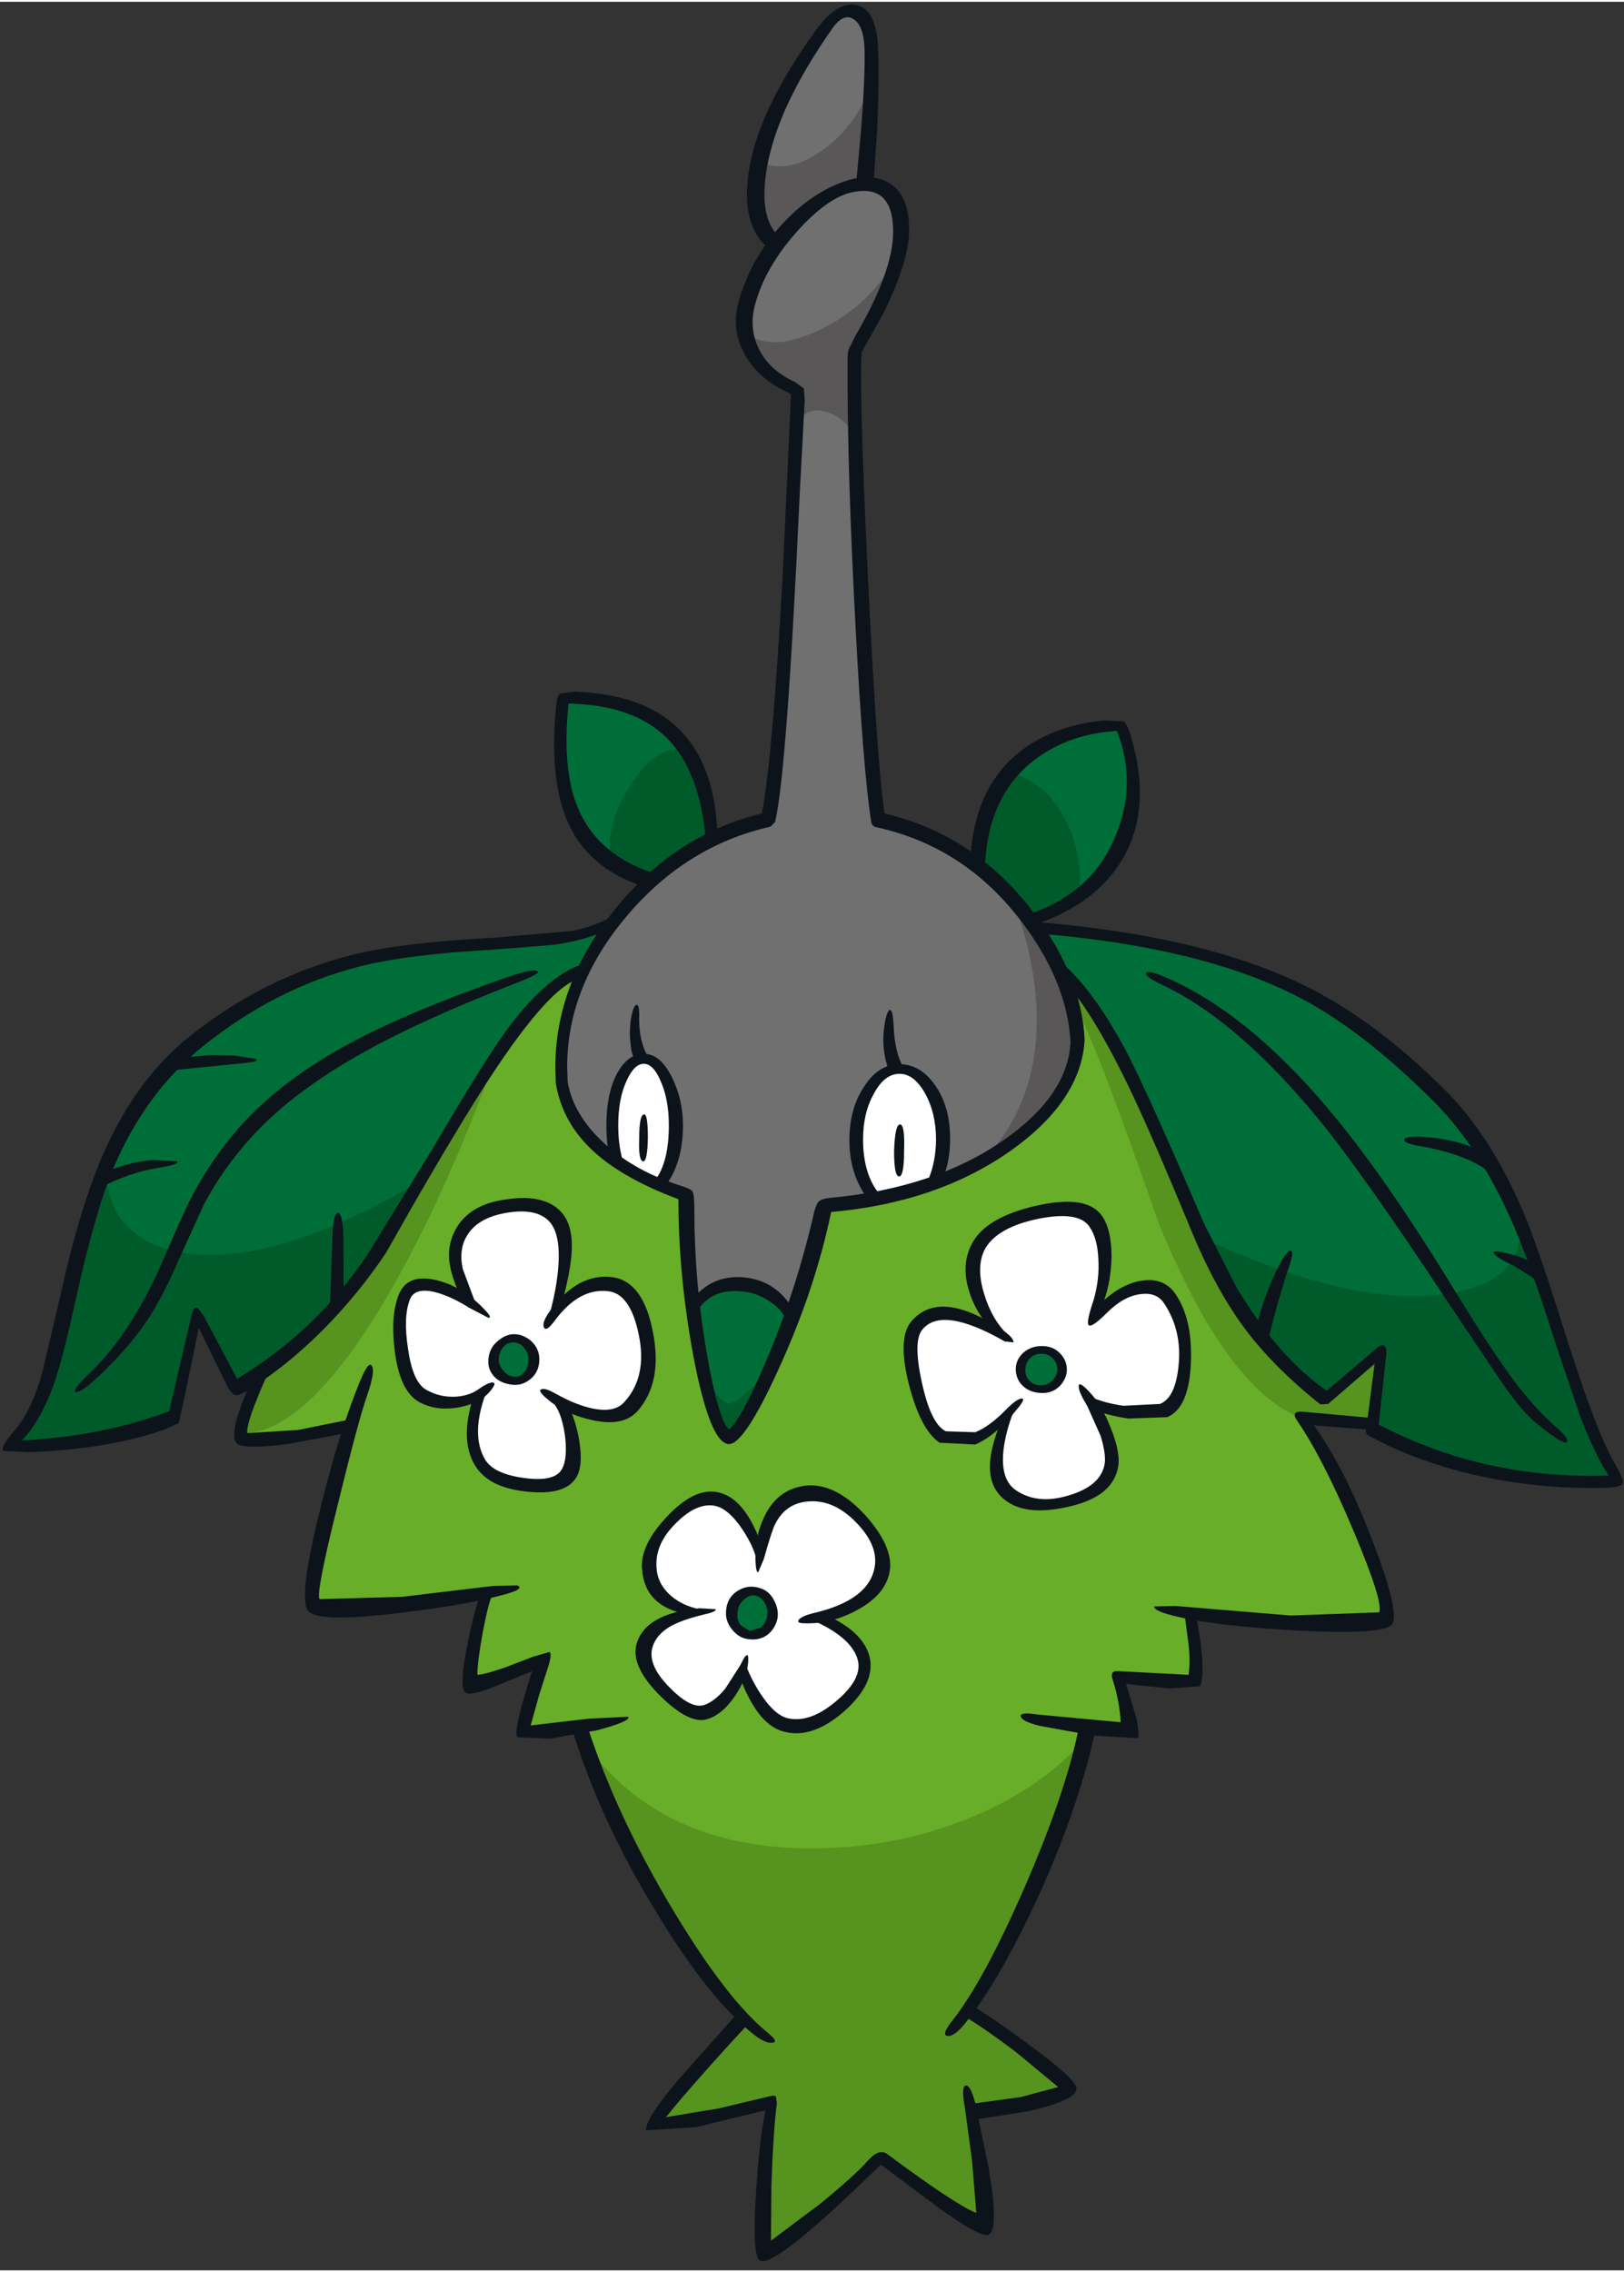 <?xml version='1.0' encoding='utf-8'?>
<svg xmlns="http://www.w3.org/2000/svg" version="1.1" width="178px" height="249px" viewBox="-0.25 -0.3 178.1 248.75"><rect x="-0.25" y="-0.3" width="178.1" height="248.75" fill="#333333" stroke="none"/><g><path fill="#68ae28" d="M45.05 131.15 Q50.35 121.4 53.5 116.45 60.25 105.9 63.35 106.1 L62.15 110.7 Q61.0 115.05 61.05 117.1 61.2 121.0 65.4 125.2 69.65 129.4 75.1 131.05 74.75 134.0 76.25 144.95 77.9 156.75 79.55 157.15 83.0 154.45 87.0 142.8 L90.25 131.7 Q102.25 130.65 110.2 125.1 117.65 119.9 118.0 113.65 L117.15 106.95 Q122.55 113.35 127.3 124.35 129.7 129.85 131.0 134.1 L134.05 140.3 Q138.35 147.5 145.0 152.8 145.2 152.95 151.15 147.6 L150.3 155.65 146.5 155.3 Q142.75 155.05 142.95 155.35 145.35 158.85 148.75 167.05 152.3 175.6 151.65 177.0 151.45 177.45 150.25 177.6 L145.7 177.75 141.15 177.3 135.85 176.65 130.5 176.05 130.75 183.95 122.5 183.4 123.7 189.15 121.6 189.15 118.95 189.0 Q118.4 193.75 112.75 206.45 108.0 217.2 106.05 220.3 L111.9 224.25 Q116.8 227.8 116.65 228.45 116.45 229.4 106.3 231.0 L107.2 236.3 Q108.0 241.9 107.45 243.45 105.4 242.65 100.75 239.35 L96.5 236.2 83.7 246.55 Q82.9 246.05 83.5 238.05 L84.2 230.1 Q72.95 233.3 72.2 232.45 71.7 231.9 75.7 227.05 78.75 223.35 81.1 220.95 75.75 215.8 69.9 204.1 65.9 196.0 63.5 189.0 L57.3 189.15 59.0 181.95 51.25 183.95 Q51.9 176.1 53.25 174.1 34.7 176.6 34.25 175.25 33.65 173.4 35.75 164.55 L38.0 156.05 31.5 157.2 Q26.7 157.8 26.25 157.1 25.45 155.95 28.1 150.6 36.25 143.3 39.95 138.85 42.55 135.75 45.05 131.15"/><path fill="#ffffff" d="M52.4 132.9 Q54.3 131.8 56.65 131.95 60.1 132.2 61.2 134.3 61.95 135.7 61.65 137.6 L60.45 143.45 Q61.15 142.4 62.75 141.45 64.55 140.3 66.0 140.3 67.3 140.3 68.45 141.4 69.5 142.4 70.0 143.7 70.85 146.05 70.5 148.95 70.1 151.85 68.8 153.3 67.8 154.45 65.8 154.35 L62.6 153.8 61.4 153.9 61.75 155.2 Q62.8 158.25 62.2 160.45 61.65 162.7 57.6 162.3 53.75 161.95 52.45 160.25 51.5 158.95 51.7 156.4 51.85 154.1 52.6 152.35 L48.8 153.05 Q46.8 153.15 45.95 152.4 44.1 150.9 43.8 146.9 43.65 145.05 43.9 143.45 44.2 141.0 45.35 140.6 L48.5 140.85 Q50.2 141.5 51.45 142.7 L50.0 139.0 Q49.35 136.85 50.5 134.6 50.95 133.7 52.4 132.9"/><path fill="#006e38" d="M61.5 76.05 Q69.4 76.2 73.35 79.9 77.3 83.55 78.15 91.5 74.4 93.4 71.35 95.95 66.0 94.2 63.6 90.45 61.25 86.7 61.25 80.3 61.25 77.95 61.5 76.05"/><path fill="#006e38" d="M75.75 142.6 Q76.5 141.7 78.15 140.95 79.85 140.25 81.2 140.3 82.7 140.4 84.25 141.35 85.8 142.25 86.55 143.4 84.4 149.3 82.95 152.3 81.05 156.05 79.5 156.9 78.75 156.25 77.6 152.1 76.35 147.6 75.75 142.6"/><path fill="#717071" d="M97.55 20.9 Q98.65 22.25 98.65 24.35 98.65 29.2 93.45 37.55 L93.35 37.9 93.35 40.8 Q93.35 51.6 94.2 67.5 95.05 83.5 95.95 89.1 96.05 89.55 96.45 89.65 105.9 91.7 112.1 99.95 117.3 106.85 117.65 113.75 117.4 118.95 111.8 123.8 104.4 130.15 90.9 131.45 L90.3 131.8 89.9 132.3 86.65 143.1 Q85.6 141.9 84.2 141.05 82.65 140.1 81.15 140.0 L78.25 140.5 Q76.9 141.0 75.95 141.9 75.3 135.75 75.3 131.55 75.3 131.2 74.7 130.7 L74.05 130.25 Q70.8 129.4 68.15 127.7 62.6 124.1 61.45 118.1 L61.4 116.5 Q61.4 107.65 67.85 99.75 74.35 91.75 83.6 89.65 L84.1 89.2 Q85.55 83.15 86.9 53.9 L87.5 42.5 Q87.5 42.0 87.1 41.85 84.7 40.9 83.1 38.8 81.5 36.65 81.5 34.4 L81.75 32.7 Q82.9 28.7 86.5 24.75 90.0 20.8 93.05 20.05 L95.55 20.0 Q96.95 20.25 97.55 20.9"/><path fill="#ffffff" d="M127.95 142.1 Q129.15 143.85 129.55 146.75 130.0 149.75 129.15 152.05 128.6 153.35 127.35 153.85 L122.55 154.1 119.5 153.6 120.7 155.95 Q121.85 158.5 121.4 160.55 120.85 162.85 118.3 164.0 116.55 164.75 114.45 164.6 112.3 164.45 110.9 163.5 109.3 162.35 109.3 159.8 109.3 156.35 110.6 154.45 110.8 154.15 110.35 154.35 109.9 154.55 109.6 154.9 107.65 156.85 106.3 157.3 104.85 157.75 103.1 156.9 102.2 156.5 101.4 155.05 100.6 153.55 100.15 151.5 99.65 149.4 99.75 147.55 99.8 145.7 100.35 145.0 101.6 143.5 104.4 144.0 L107.25 144.7 Q109.75 145.95 109.05 145.25 L108.5 144.3 108.05 143.25 Q106.75 140.8 106.75 138.6 106.75 137.25 107.35 136.1 108.15 134.6 110.45 133.45 112.8 132.3 115.2 132.2 118.5 132.05 119.6 133.8 120.8 135.65 120.8 137.85 120.8 139.25 119.7 144.2 L120.6 143.35 121.6 142.55 Q123.75 140.6 125.9 140.65 126.95 140.65 127.95 142.1"/><path fill="#006e38" d="M53.65 102.9 Q62.7 102.5 66.4 101.0 64.8 103.55 63.7 105.9 60.0 107.2 55.75 113.15 53.5 116.3 47.75 126.1 L40.45 137.75 35.9 143.75 Q30.9 149.25 25.3 151.4 L21.95 144.2 Q21.15 142.35 20.8 143.8 L18.6 154.85 Q15.05 156.2 10.0 157.1 L0.8 158.1 Q4.7 154.0 7.5 141.4 L8.9 134.8 Q9.8 130.8 10.75 128.15 11.75 123.95 16.7 118.35 20.0 114.6 21.9 113.25 29.75 106.95 38.95 104.65 44.05 103.4 53.65 102.9"/><path fill="#006e38" d="M106.95 94.15 Q107.5 86.0 113.3 82.3 117.15 79.85 122.75 79.55 123.7 82.1 123.7 84.75 123.7 89.2 122.45 91.8 119.5 98.15 113.05 100.4 110.05 96.55 106.95 94.15"/><path fill="#717071" d="M91.15 2.1 Q92.55 0.05 93.65 0.4 94.85 0.85 95.0 4.1 L94.95 12.4 94.65 19.3 93.75 19.45 Q91.85 19.95 89.1 21.95 86.35 24.0 84.55 26.2 81.75 22.8 83.45 16.85 85.1 11.0 91.15 2.1"/><path fill="#006e38" d="M54.45 148.25 Q54.55 147.15 55.4 146.75 L56.15 146.55 Q58.85 146.45 57.75 149.3 57.3 150.35 56.55 150.7 55.65 151.05 54.85 150.05 54.3 149.3 54.45 148.25"/><path fill="#ffffff" d="M78.1 164.2 Q79.9 164.6 80.75 165.8 L81.8 167.7 82.8 169.65 Q83.4 167.6 84.0 166.55 L85.15 164.95 Q85.6 164.3 86.6 164.05 L88.4 163.8 Q91.05 163.55 93.7 165.9 96.4 168.35 96.05 171.0 95.95 172.3 95.65 172.95 95.3 173.8 94.55 174.45 L92.15 176.0 Q90.45 176.85 89.5 176.9 90.1 176.9 92.2 178.5 94.3 180.15 94.6 180.9 95.0 181.95 94.15 183.8 L92.5 186.35 Q91.55 187.4 89.45 188.15 L85.9 188.7 Q84.7 188.6 82.8 185.7 81.05 182.95 81.2 182.55 L79.65 185.05 Q78.5 186.5 77.45 186.9 L75.1 187.0 73.05 185.7 Q71.95 184.6 71.25 182.75 70.4 180.55 70.95 179.3 71.5 178.05 72.85 177.35 73.65 176.9 75.4 176.45 L72.55 174.6 Q71.3 173.45 71.4 170.95 71.45 169.55 72.2 168.1 72.95 166.75 74.05 165.75 74.95 164.95 76.05 164.5 77.2 164.0 78.1 164.2"/><path fill="#006e38" d="M112.5 148.4 Q113.0 147.75 113.9 147.7 115.9 147.7 115.9 149.6 115.9 151.45 114.05 151.6 113.3 151.7 112.7 151.25 112.05 150.75 112.0 149.95 111.95 149.05 112.5 148.4"/><path fill="#006e38" d="M167.8 136.4 L170.85 146.0 173.7 154.75 Q175.45 159.55 176.95 161.85 170.0 162.1 162.95 160.65 155.8 159.15 150.3 156.25 L151.35 147.95 Q151.3 147.15 150.55 147.85 L146.1 152.15 Q145.5 152.65 145.15 152.75 140.2 149.45 135.3 141.7 L131.4 134.65 Q125.65 121.2 123.25 116.5 119.6 109.35 116.1 106.15 114.8 102.4 114.1 101.25 131.45 102.8 142.05 107.8 150.55 111.85 157.55 119.85 164.05 127.2 167.8 136.4"/><path fill="#006e38" d="M80.7 177.75 Q80.3 177.2 80.45 176.15 80.6 175.05 81.15 174.5 81.85 174.05 82.6 174.2 83.4 174.35 83.95 175.2 84.3 175.75 84.1 176.7 83.95 177.6 83.5 178.0 82.7 178.65 82.0 178.6 81.3 178.55 80.7 177.75"/><path fill="#ffffff" d="M98.4 116.8 Q100.25 116.8 101.65 119.1 103.0 121.4 103.0 124.5 103.0 126.9 102.15 128.9 L95.6 130.55 Q93.8 128.3 93.8 124.5 93.8 121.4 95.15 119.1 96.55 116.8 98.4 116.8"/><path fill="#ffffff" d="M70.35 115.55 Q71.5 115.55 72.4 117.6 73.4 119.85 73.4 122.95 73.4 126.8 71.95 129.15 69.3 127.9 67.75 126.8 67.3 125.1 67.3 122.95 67.3 119.85 68.3 117.6 69.2 115.55 70.35 115.55"/><path fill="#56931f" d="M121.85 113.25 L128.15 127.5 Q137.55 148.9 145.15 152.3 146.35 152.3 149.05 149.8 L151.45 147.25 150.4 155.4 142.2 154.9 Q134.2 151.6 126.85 133.7 120.15 114.45 117.95 110.35 L117.35 108.2 116.5 106.7 Q118.65 106.95 121.85 113.25"/><path fill="#56931f" d="M54.2 115.25 Q48.0 132.25 41.2 143.35 32.85 156.85 26.1 156.7 L26.8 153.95 Q27.5 151.65 29.1 149.25 34.1 146.9 42.1 135.15 47.0 128.0 54.2 115.25"/><path fill="#56931f" d="M112.6 207.2 Q108.2 217.2 105.95 220.05 107.6 220.95 112.0 224.25 117.0 227.95 116.85 228.65 116.7 229.3 112.35 230.1 L106.55 231.25 107.3 236.7 Q107.9 241.65 107.3 243.3 105.0 242.4 101.6 240.05 L96.2 236.15 Q94.25 238.6 89.5 242.55 84.55 246.6 83.8 246.15 83.2 245.75 83.5 238.0 L83.9 230.25 78.2 231.75 Q72.4 233.15 71.85 232.6 71.3 232.0 75.35 227.0 78.5 223.15 80.95 220.65 76.35 215.55 71.3 206.95 65.7 197.4 63.9 190.65 72.9 203.15 91.55 202.1 99.55 201.65 106.8 198.55 114.1 195.4 118.45 190.45 117.35 196.4 112.6 207.2"/><path fill="#005b2b" d="M11.55 126.0 Q10.95 130.35 13.05 133.2 15.25 136.1 19.7 136.85 30.05 138.5 46.45 128.65 L39.35 139.1 Q31.15 149.9 25.75 151.35 L21.3 143.65 18.95 155.0 12.95 156.85 Q5.85 158.6 0.6 158.2 L2.4 156.25 Q4.35 153.65 5.05 150.45 6.1 145.6 8.9 135.3 L11.55 126.0"/><path fill="#005b2b" d="M174.05 155.75 Q174.6 157.7 176.75 161.65 167.3 162.8 157.95 159.75 L150.5 156.45 150.95 148.1 144.95 152.75 Q140.6 149.85 135.75 142.3 L131.75 135.3 Q147.75 142.7 157.85 141.45 166.85 140.35 166.45 133.75 168.3 137.0 174.05 155.75"/><path fill="#005b2b" d="M76.8 150.15 Q78.85 153.5 79.7 153.4 80.85 153.35 85.0 148.85 80.65 157.05 79.7 157.05 78.7 157.05 76.8 150.15"/><path fill="#005b2b" d="M66.65 93.45 Q66.25 89.5 69.05 85.3 72.0 80.9 75.2 81.8 L76.55 85.0 Q77.9 88.8 77.85 91.5 L71.05 96.1 Q70.65 96.15 68.65 94.9 L66.65 93.45"/><path fill="#005b2b" d="M110.8 84.3 Q114.35 85.3 116.45 89.1 118.6 93.0 118.1 97.95 L112.8 100.8 106.6 94.15 Q106.6 92.15 107.6 89.15 108.9 85.4 110.8 84.3"/><path fill="#595757" d="M114.6 103.65 Q117.95 109.6 118.0 112.6 118.15 117.95 113.05 122.7 110.5 125.1 107.9 126.4 114.6 119.1 113.2 107.5 112.75 103.85 111.55 100.2 L110.45 97.3 Q111.8 98.5 114.6 103.65"/><path fill="#595757" d="M82.9 17.15 Q85.8 18.7 89.55 16.25 93.35 13.75 95.25 8.95 L94.8 19.2 Q93.15 19.7 91.1 20.85 87.0 23.05 84.95 26.1 84.05 25.75 83.3 24.45 81.85 21.85 82.9 17.15"/><path fill="#595757" d="M97.25 30.65 Q95.3 35.45 93.3 38.0 L93.8 47.75 Q92.45 45.3 90.45 44.7 88.5 44.05 87.35 45.65 L87.35 42.5 Q85.7 41.7 84.15 40.5 81.05 38.1 81.6 36.05 84.5 38.25 90.0 35.5 95.9 32.55 98.75 26.35 L97.25 30.65"/><path fill="#0d131a" d="M32.45 156.3 L38.15 155.15 Q38.4 155.05 38.3 155.8 38.25 156.5 38.0 156.6 L31.25 157.85 Q26.5 158.45 25.75 157.8 24.55 156.7 27.85 149.8 28.25 149.05 29.25 148.55 30.3 148.05 30.2 148.25 29.3 149.5 28.1 152.5 26.85 155.5 26.85 156.55 L26.9 156.65 32.45 156.3"/><path fill="#0d131a" d="M40.0 152.55 Q39.05 155.25 36.8 164.45 34.35 174.3 34.8 174.85 L43.85 174.6 53.85 173.4 56.5 173.35 Q57.25 173.7 55.4 174.25 51.25 175.45 43.65 176.35 34.85 177.45 33.6 176.2 32.4 175.0 34.75 165.45 36.9 156.55 39.3 150.8 40.2 148.65 40.55 149.3 40.9 149.95 40.0 152.55"/><path fill="#0d131a" d="M52.35 174.55 Q52.4 174.3 53.1 174.4 L53.7 174.55 Q53.35 175.1 52.7 178.45 52.1 181.8 52.1 183.1 L52.1 183.15 Q53.0 183.1 55.25 182.3 L58.25 181.15 60.0 180.65 Q60.3 180.75 59.95 182.0 L58.85 185.45 57.95 188.7 64.4 187.95 68.65 187.75 Q68.95 188.25 65.15 189.25 L60.1 190.15 56.5 190.0 Q55.95 189.45 58.1 182.75 L53.95 184.45 Q51.35 185.5 50.8 185.1 50.1 184.65 50.9 180.4 51.55 176.95 52.35 174.55"/><path fill="#0d131a" d="M62.55 189.3 L64.25 189.05 Q67.5 198.9 73.65 209.1 79.5 218.8 83.95 222.4 85.25 223.45 84.4 223.5 83.6 223.55 82.3 222.5 77.45 218.6 71.8 209.3 65.65 199.3 62.55 189.3"/><path fill="#0d131a" d="M81.55 220.55 Q82.4 220.85 82.25 221.0 80.85 222.4 77.6 226.05 74.15 229.9 72.8 231.65 L78.55 230.7 84.0 229.4 Q84.65 229.2 84.85 229.4 L84.95 230.15 Q84.55 233.15 84.35 239.15 L84.3 245.2 89.7 241.15 Q93.55 238.0 94.95 236.4 96.15 235.05 97.05 235.7 104.6 241.3 106.8 242.15 L106.8 241.9 106.35 236.4 105.55 230.5 Q105.15 228.3 105.65 228.2 106.15 228.05 106.7 230.1 L108.15 237.1 Q109.35 244.1 108.15 244.55 107.25 244.9 102.5 241.45 L96.35 236.85 Q84.5 248.45 83.05 247.35 82.25 246.75 82.65 240.15 83.0 234.25 83.7 230.9 L76.05 232.75 70.6 233.1 Q70.5 231.85 74.1 227.6 L80.5 220.4 81.55 220.55"/><path fill="#0d131a" d="M105.35 220.5 Q105.15 220.4 105.5 219.75 105.8 219.1 106.05 219.25 108.2 220.45 112.45 223.6 117.75 227.45 117.8 228.5 117.85 229.85 112.25 231.05 L106.5 231.95 Q106.2 231.95 106.05 231.1 105.9 230.25 106.2 230.2 L111.7 229.45 115.8 228.35 111.15 224.5 Q107.5 221.75 105.35 220.5"/><path fill="#0d131a" d="M118.05 189.0 Q118.15 188.7 119.05 188.8 119.95 188.85 119.9 189.15 118.05 197.7 113.6 207.5 109.4 216.6 105.6 221.35 104.45 222.8 103.7 222.75 102.95 222.7 104.05 221.25 107.55 216.9 112.05 206.6 116.6 196.2 118.05 189.0"/><path fill="#0d131a" d="M119.55 189.8 L113.8 188.75 Q111.75 188.25 111.7 187.7 111.6 187.2 113.5 187.5 L122.65 188.35 Q122.55 186.1 121.75 183.6 121.45 182.65 122.45 182.75 L130.1 183.15 Q130.3 181.75 130.1 179.85 L129.6 176.05 130.2 176.05 Q130.85 176.15 130.9 176.35 L131.45 179.8 Q131.85 183.35 131.35 184.4 L127.95 184.65 123.25 184.15 124.4 188.0 Q124.75 189.85 124.5 190.1 L119.55 189.8"/><path fill="#0d131a" d="M142.65 154.3 L150.3 155.0 Q150.6 155.0 150.6 155.65 150.6 156.3 150.3 156.3 L143.85 155.8 Q147.2 160.45 150.25 168.4 153.25 176.2 152.45 177.55 151.75 178.8 142.1 178.3 132.9 177.8 128.35 176.65 126.2 176.1 126.35 175.65 L128.65 175.6 141.3 176.65 151.0 176.3 Q151.5 175.25 148.2 167.4 144.85 159.45 142.05 155.35 141.2 154.2 142.65 154.3"/><path fill="#0d131a" d="M165.75 150.85 Q168.0 153.85 170.25 155.85 172.0 157.35 171.55 157.65 171.1 157.9 168.35 155.65 166.75 154.4 164.55 151.25 L158.45 142.15 Q149.3 128.3 144.5 122.4 135.4 111.3 127.1 107.45 125.25 106.55 125.45 106.2 125.65 105.85 127.55 106.65 136.45 110.5 145.25 120.9 151.45 128.15 159.55 141.45 163.3 147.55 165.75 150.85"/><path fill="#0d131a" d="M139.55 139.2 Q140.8 136.6 141.3 136.65 141.8 136.65 140.8 139.3 L139.75 142.85 138.85 146.3 Q138.85 146.55 138.1 146.05 L137.45 145.25 Q138.3 141.95 139.55 139.2"/><path fill="#0d131a" d="M166.7 132.15 Q168.35 135.95 171.6 146.35 174.85 156.6 176.85 160.0 177.85 161.75 177.7 162.15 177.55 162.6 175.55 162.65 169.0 162.8 162.45 161.45 155.4 159.95 149.9 156.95 149.55 156.8 149.55 156.4 L150.5 149.05 145.4 153.45 144.55 153.5 Q139.4 149.4 136.2 145.1 133.05 140.85 130.4 134.45 125.9 123.55 123.55 118.7 119.3 109.9 116.15 106.8 115.85 106.5 115.7 105.5 115.5 104.5 115.7 104.65 119.55 107.75 123.35 114.95 125.8 119.7 131.85 133.8 L135.4 140.75 Q140.0 148.4 145.25 152.0 L150.7 147.35 Q151.1 147.0 151.4 147.0 151.8 147.1 151.8 147.85 L150.95 155.7 Q162.45 161.75 176.15 161.3 174.6 158.85 173.1 154.95 L170.4 147.0 Q167.5 137.75 165.4 133.1 161.9 125.3 157.2 120.5 148.9 112.15 141.6 108.55 130.95 103.25 113.3 101.85 L112.75 101.2 Q112.45 100.5 112.7 100.55 130.85 101.95 142.05 107.2 150.3 111.05 158.45 119.25 163.25 124.15 166.7 132.15"/><path fill="#0d131a" d="M162.65 126.9 Q163.1 128.0 162.8 127.8 160.2 126.0 155.6 125.2 153.75 124.9 153.75 124.5 153.7 124.1 155.6 124.15 159.2 124.35 161.75 125.55 162.25 125.8 162.65 126.9"/><path fill="#0d131a" d="M165.7 138.25 Q163.9 137.45 163.6 136.95 163.3 136.4 166.05 137.2 167.25 137.55 168.95 138.8 169.4 139.15 169.35 140.1 169.3 141.05 169.1 140.75 L167.7 139.5 165.7 138.25"/><path fill="#0d131a" d="M93.55 36.35 Q97.7 29.25 97.7 24.9 97.7 19.6 93.15 20.6 90.45 21.2 87.1 24.95 83.7 28.8 82.6 32.75 81.85 35.35 82.9 37.6 84.0 40.05 86.95 41.4 L87.9 42.1 88.0 43.4 87.45 53.75 Q86.05 84.25 84.75 89.65 L84.25 90.15 Q74.95 92.25 68.45 100.0 61.95 107.7 61.95 116.5 L62.0 118.1 Q62.6 121.75 66.05 124.9 69.45 128.0 74.65 129.6 75.55 129.9 75.7 130.15 75.9 130.55 75.9 132.15 75.9 140.2 77.3 148.1 78.55 155.25 79.7 156.25 81.05 155.15 83.8 148.65 87.1 140.9 89.05 132.35 89.3 131.45 89.55 131.25 89.85 130.95 90.8 130.85 102.25 129.8 109.85 124.5 116.85 119.6 117.15 113.8 116.8 107.0 111.5 100.2 105.3 92.25 95.8 90.2 95.4 90.1 95.3 89.65 94.4 84.05 93.55 67.75 92.7 51.65 92.7 40.8 L92.7 38.9 Q92.7 38.1 92.85 37.75 L93.55 36.35 M91.45 19.75 Q94.8 18.3 97.05 19.45 99.45 20.7 99.45 24.7 99.45 28.2 96.55 34.0 L94.25 38.1 Q93.95 41.8 94.9 62.15 95.9 82.95 96.75 88.7 106.5 91.0 112.9 99.3 118.35 106.4 118.7 113.5 118.35 120.2 110.5 125.75 102.4 131.4 90.9 132.4 89.15 140.85 85.15 149.6 81.35 157.95 79.65 157.85 77.6 157.7 75.8 148.25 74.15 139.4 74.15 131.0 68.15 128.75 64.95 125.85 61.4 122.65 60.7 118.25 L60.65 116.55 Q60.65 107.35 67.2 99.2 73.8 91.0 83.3 88.7 84.5 82.4 85.6 62.25 L86.5 42.7 Q82.95 41.15 81.45 38.4 79.9 35.7 80.75 32.6 82.0 28.1 85.15 24.5 88.05 21.2 91.45 19.75"/><path fill="#0d131a" d="M93.6 0.05 Q95.9 0.45 96.05 4.95 96.2 8.0 95.95 13.65 L95.55 19.55 Q95.5 19.8 94.55 19.85 L93.65 19.6 94.2 13.55 Q94.65 7.65 94.55 4.7 94.45 2.3 93.35 1.6 92.25 0.9 91.05 2.6 85.0 11.2 83.85 17.95 82.85 23.75 85.55 25.75 85.75 25.95 85.2 26.55 84.7 27.2 84.45 27.05 81.05 24.7 81.8 18.8 82.65 11.85 89.35 2.65 91.55 -0.3 93.6 0.05"/><path fill="#0d131a" d="M113.45 82.65 Q108.0 86.6 107.75 94.85 L106.95 94.75 106.15 94.15 Q106.45 85.75 111.9 81.7 115.5 79.0 120.9 78.5 L122.95 78.6 Q123.4 78.9 123.8 80.35 126.05 87.95 123.0 93.45 120.05 98.7 112.8 101.05 112.55 101.15 112.35 100.5 112.15 99.9 112.4 99.8 119.45 97.55 122.05 91.25 124.5 85.5 122.25 79.65 117.15 79.95 113.45 82.65"/><path fill="#0d131a" d="M60.75 76.85 Q60.85 75.75 61.15 75.55 L62.75 75.35 Q70.3 75.6 74.15 79.4 78.25 83.35 78.45 91.45 L77.8 91.8 Q77.2 91.85 77.15 91.6 76.5 84.0 72.85 80.4 69.2 76.8 62.1 76.65 61.35 83.95 63.15 88.15 65.4 93.45 71.9 95.4 72.1 95.5 71.55 96.2 L70.75 96.85 Q64.6 95.0 62.2 90.05 59.9 85.25 60.75 76.85"/><path fill="#0d131a" d="M68.15 99.25 L67.5 100.2 66.35 101.45 Q64.0 102.6 60.55 103.1 L53.7 103.65 Q44.4 104.15 39.1 105.5 30.0 107.85 22.1 114.15 15.75 119.25 12.25 127.45 10.2 132.25 8.05 142.05 6.7 148.2 5.8 150.85 4.35 155.15 2.15 157.45 10.95 157.0 18.3 154.25 L20.8 143.55 Q21.0 142.75 21.4 142.9 L22.1 143.8 25.75 150.7 Q34.5 145.4 40.1 137.0 L47.35 125.2 Q52.9 115.7 55.6 112.05 60.0 106.25 63.9 105.15 L63.75 105.95 63.05 106.9 Q59.25 108.2 51.25 121.2 47.1 127.95 42.1 136.85 39.1 141.35 35.2 145.3 31.0 149.5 26.75 152.05 25.85 152.6 25.5 152.45 25.05 152.3 24.55 151.25 L21.55 145.1 19.8 153.6 19.35 155.55 17.8 156.25 Q11.95 158.35 2.95 158.75 L0.1 158.6 Q-0.25 158.2 1.35 156.35 3.2 154.25 4.4 149.95 L6.4 141.45 Q8.65 131.25 11.45 125.2 14.95 117.6 20.6 113.1 28.7 106.65 38.4 104.2 43.85 102.85 53.6 102.35 L62.35 101.6 Q65.45 101.05 68.15 99.25"/><path fill="#0d131a" d="M54.8 106.85 Q57.9 105.75 58.6 105.95 59.35 106.15 56.35 107.3 46.05 111.3 39.7 114.85 31.6 119.35 27.1 124.45 24.1 127.8 22.1 131.6 L19.3 137.75 Q17.7 141.55 15.85 144.35 13.8 147.35 10.85 150.15 8.7 152.2 8.1 152.15 7.45 152.1 9.6 150.05 14.4 145.45 17.95 136.95 20.05 132.05 20.9 130.5 23.0 126.5 26.1 123.0 30.75 117.8 38.5 113.7 44.6 110.45 54.8 106.85"/><path fill="#0d131a" d="M36.2 135.6 Q36.25 132.5 36.8 132.5 37.3 132.5 37.4 134.8 L37.45 142.45 36.65 143.2 Q35.9 143.65 35.9 143.4 L36.2 135.6"/><path fill="#0d131a" d="M16.7 126.7 L19.2 126.85 Q19.4 127.2 17.15 127.55 13.95 128.05 10.5 129.85 10.25 129.95 10.25 129.3 10.2 128.65 10.45 128.5 13.35 126.9 16.7 126.7"/><path fill="#0d131a" d="M25.45 115.25 L27.75 115.6 Q28.3 115.9 26.7 116.05 L18.75 116.85 Q18.45 116.9 18.4 116.25 18.35 115.6 18.65 115.55 L22.85 115.2 25.45 115.25"/><path fill="#0d131a" d="M125.2 139.9 Q127.5 139.65 128.7 141.45 130.55 144.2 130.35 148.95 130.15 153.9 127.75 154.9 L123.5 155.05 Q121.1 154.7 119.4 153.95 L119.2 153.2 Q119.2 152.6 119.4 152.7 120.9 153.35 122.95 153.65 L126.95 153.45 Q128.65 152.8 129.0 149.25 129.4 145.4 127.4 142.4 126.6 141.2 124.9 141.4 123.0 141.6 121.15 143.45 119.35 145.25 119.1 144.75 118.9 144.35 119.7 142.0 120.35 139.7 120.2 137.5 120.1 135.3 119.25 134.05 118.1 132.25 113.6 133.15 109.05 134.1 107.75 136.5 106.75 138.45 107.7 141.45 108.55 144.25 110.35 145.95 L109.9 146.1 109.0 145.8 Q106.85 143.75 106.05 141.15 105.1 138.2 106.35 135.85 107.9 132.95 113.45 131.7 119.05 130.45 120.65 132.9 121.65 134.4 121.65 137.3 121.6 139.9 120.85 142.05 123.0 140.15 125.2 139.9"/><path fill="#0d131a" d="M99.65 144.45 Q102.8 140.65 109.9 145.5 110.9 146.2 110.9 146.7 L109.95 146.6 Q103.05 142.65 100.9 145.3 99.85 146.55 100.85 151.1 101.85 155.7 103.5 156.45 L106.7 156.55 Q108.25 155.95 110.15 154.0 111.2 152.95 111.75 152.85 112.3 152.8 111.35 153.95 108.95 156.95 106.7 157.9 L102.8 157.7 Q100.75 156.35 99.45 151.4 98.15 146.3 99.65 144.45"/><path fill="#0d131a" d="M119.0 153.7 Q118.05 152.15 118.05 151.55 118.0 150.85 119.15 152.05 120.55 153.5 121.55 156.05 122.6 158.65 122.4 160.2 121.9 163.6 117.0 164.7 112.5 165.75 110.2 164.15 108.05 162.7 108.35 159.6 108.5 157.9 109.65 155.0 L110.35 154.4 110.9 154.3 Q110.05 156.45 109.8 158.5 109.45 161.75 111.15 162.9 113.55 164.55 117.05 163.45 120.5 162.4 120.9 160.0 121.05 158.9 120.45 156.95 L119.0 153.7"/><path fill="#0d131a" d="M112.6 148.55 Q112.15 149.1 112.2 149.9 112.25 150.55 112.75 151.0 113.25 151.45 114.05 151.4 114.7 151.35 115.2 150.85 115.7 150.3 115.7 149.65 115.7 149.0 115.25 148.5 114.7 147.9 113.9 147.95 113.1 147.95 112.6 148.55 M111.9 147.9 Q112.75 147.1 114.0 147.1 115.25 147.1 116.0 147.9 116.75 148.65 116.75 149.7 116.75 150.55 116.1 151.35 115.25 152.3 113.95 152.25 112.7 152.2 111.95 151.5 111.2 150.8 111.15 149.75 111.1 148.7 111.9 147.9"/><path fill="#0d131a" d="M43.45 141.55 Q44.35 139.15 47.5 139.85 50.35 140.5 52.7 142.9 53.85 144.05 53.3 144.0 L51.2 142.9 Q49.05 141.55 47.3 141.15 45.2 140.7 44.7 142.0 43.95 143.95 44.5 147.4 45.0 151.05 46.5 151.9 48.0 152.75 49.75 152.65 51.3 152.55 52.35 151.75 53.2 151.15 53.7 151.1 54.25 151.05 53.7 151.8 52.65 153.3 50.2 153.8 47.6 154.3 45.65 153.2 43.6 152.0 43.05 147.7 42.55 143.9 43.45 141.55"/><path fill="#0d131a" d="M59.85 133.3 Q58.4 131.95 55.25 132.5 52.05 133.05 50.9 135.1 50.05 136.6 50.5 138.65 L51.9 142.4 Q52.0 142.65 51.3 142.55 50.6 142.45 50.5 142.2 49.3 139.65 49.1 138.25 48.7 136.15 49.75 134.25 51.3 131.5 55.4 131.0 59.25 130.45 61.1 132.2 62.6 133.6 62.45 136.7 62.35 138.85 61.3 142.7 L60.5 143.75 59.85 144.25 Q60.85 140.8 61.0 138.05 61.2 134.55 59.85 133.3"/><path fill="#0d131a" d="M60.1 143.2 Q63.15 139.05 66.95 139.55 70.3 140.05 71.35 145.55 72.45 151.1 69.65 154.25 68.05 156.0 64.6 155.2 61.65 154.55 59.7 152.85 58.7 152.0 59.1 151.85 59.5 151.65 60.65 152.3 62.85 153.55 64.75 153.95 67.2 154.45 68.25 153.2 70.75 150.45 69.8 145.85 68.9 141.45 66.55 141.1 63.3 140.65 60.6 144.3 59.65 145.6 59.4 145.05 59.15 144.5 60.1 143.2"/><path fill="#0d131a" d="M63.35 158.05 Q63.7 160.7 62.7 161.85 61.35 163.5 57.4 163.05 53.3 162.6 51.85 160.2 50.15 157.4 51.65 152.7 51.8 152.35 52.5 152.05 L53.15 151.95 Q51.3 156.75 52.95 159.55 53.9 161.1 57.1 161.55 60.25 162.0 61.2 160.85 62.0 159.85 61.75 157.25 61.45 154.75 60.6 153.55 60.45 153.3 61.25 153.4 62.1 153.55 62.2 153.85 63.1 155.9 63.35 158.05"/><path fill="#0d131a" d="M57.3 147.4 Q56.85 146.75 56.15 146.7 55.45 146.65 54.95 147.2 54.45 147.8 54.45 148.6 54.45 149.25 54.95 149.8 55.45 150.4 56.1 150.45 56.8 150.55 57.25 149.95 57.7 149.45 57.7 148.55 57.7 147.95 57.3 147.4 M54.4 146.5 Q55.3 145.75 56.25 145.8 57.15 145.85 57.95 146.5 58.9 147.35 58.9 148.55 58.9 149.9 57.95 150.7 57.05 151.45 56.0 151.35 54.6 151.2 53.9 150.4 53.3 149.7 53.3 148.85 53.3 147.35 54.4 146.5"/><path fill="#0d131a" d="M70.15 171.45 Q70.0 168.85 72.9 165.8 75.8 162.7 78.3 163.1 80.45 163.45 82.0 166.1 83.15 168.1 83.45 169.95 L83.15 170.6 Q82.8 170.95 82.75 170.7 82.5 169.25 81.2 167.25 79.6 164.85 78.05 164.6 76.1 164.3 73.9 166.5 71.55 168.8 71.75 171.4 71.85 173.2 73.35 174.5 74.8 175.75 77.2 176.1 L76.85 176.45 75.95 176.7 Q73.05 176.25 71.7 175.0 70.3 173.75 70.15 171.45"/><path fill="#0d131a" d="M88.25 164.15 Q85.85 164.4 84.75 166.65 84.45 167.15 83.5 170.5 L82.9 171.9 Q82.65 171.95 82.6 170.6 82.5 168.0 83.6 165.75 85.05 162.75 88.15 162.4 91.35 162.1 94.6 165.6 97.65 169.0 97.35 171.6 97.0 174.3 93.75 176.05 90.9 177.6 88.0 177.5 87.0 177.5 87.4 177.05 87.85 176.65 88.9 176.4 95.2 174.95 95.7 171.15 96.0 168.85 93.6 166.4 91.1 163.85 88.25 164.15"/><path fill="#0d131a" d="M76.5 175.85 L78.2 175.95 Q78.45 176.2 76.9 176.55 74.45 177.15 73.25 177.85 71.7 178.75 71.3 180.15 70.75 182.1 73.2 184.55 75.55 186.95 77.0 186.45 78.15 186.05 79.3 184.65 L81.0 182.0 Q81.4 181.1 81.65 181.0 81.85 180.9 81.8 181.75 81.65 183.6 80.3 185.55 78.95 187.5 77.35 188.0 75.4 188.65 72.2 185.5 68.9 182.25 69.55 179.8 70.5 176.4 76.5 175.85"/><path fill="#0d131a" d="M88.95 177.2 Q88.7 177.1 89.45 176.85 L90.45 176.65 Q94.0 178.25 94.95 180.65 96.1 183.7 92.5 187.0 88.95 190.2 85.8 189.4 83.9 188.95 82.45 186.65 81.4 185.0 80.75 182.9 80.7 182.65 81.0 182.0 81.35 181.35 81.4 181.6 81.95 183.4 83.2 185.3 84.7 187.55 86.1 187.9 88.6 188.5 91.55 185.95 94.6 183.35 93.7 181.15 92.85 178.95 88.95 177.2"/><path fill="#0d131a" d="M80.65 176.15 Q80.5 177.05 80.95 177.7 L82.0 178.35 83.2 177.95 Q83.8 177.45 83.9 176.55 84.0 175.9 83.6 175.25 83.2 174.55 82.55 174.45 82.0 174.35 81.4 174.85 80.75 175.35 80.65 176.15 M79.4 175.9 Q79.55 174.7 80.55 174.0 81.6 173.3 82.75 173.55 84.05 173.8 84.65 175.0 85.2 176.05 85.0 177.05 84.75 178.05 84.0 178.7 83.1 179.4 81.9 179.25 80.8 179.15 80.05 178.2 79.2 177.2 79.4 175.9"/><path fill="#0d131a" d="M94.55 118.6 Q96.1 116.2 98.4 116.2 100.7 116.2 102.3 118.5 103.95 120.85 103.95 124.4 103.95 126.95 103.0 129.15 L102.2 129.2 101.6 128.75 Q102.4 126.75 102.4 124.45 102.4 121.55 101.2 119.4 100.0 117.25 98.4 117.25 96.75 117.25 95.6 119.4 94.4 121.5 94.4 124.45 94.4 128.25 96.2 130.45 L95.85 131.05 Q95.35 131.45 95.15 131.25 92.9 128.5 92.9 124.55 92.9 121.0 94.55 118.6"/><path fill="#0d131a" d="M98.9 125.65 Q98.9 128.5 98.35 128.5 97.8 128.5 97.8 125.7 97.9 122.8 98.45 122.8 99.0 122.8 98.9 125.65"/><path fill="#0d131a" d="M96.75 111.9 Q97.0 110.3 97.35 110.25 97.65 110.2 97.75 111.9 97.85 114.9 98.85 116.6 99.0 116.85 98.2 116.95 L97.2 116.85 Q96.35 114.4 96.75 111.9"/><path fill="#0d131a" d="M66.25 122.9 Q66.25 119.45 67.4 117.25 68.6 115.05 70.35 115.05 72.2 115.05 73.5 117.75 74.65 120.15 74.65 122.9 74.65 127.1 72.6 129.7 L71.95 129.55 Q71.4 129.1 71.6 128.9 73.1 126.95 73.1 122.9 73.1 120.05 72.2 118.05 71.4 116.15 70.35 116.15 69.3 116.15 68.45 118.05 67.55 120.0 67.55 122.9 67.55 124.95 68.0 126.6 L67.45 127.05 66.75 126.95 Q66.25 125.15 66.25 122.9"/><path fill="#0d131a" d="M70.8 124.25 Q70.75 126.85 70.3 126.85 69.75 126.85 69.85 124.3 69.85 121.7 70.4 121.7 70.8 121.7 70.8 124.25"/><path fill="#0d131a" d="M68.9 111.5 Q69.15 109.9 69.5 109.7 69.85 109.55 69.85 110.75 69.75 113.7 70.9 115.5 71.05 115.75 70.3 115.8 L69.35 115.6 Q69.0 115.15 68.9 113.95 68.75 112.75 68.9 111.5"/><path fill="#0d131a" d="M80.95 141.1 Q78.0 140.85 76.45 142.9 76.3 143.15 75.9 142.7 75.45 142.25 75.65 142.05 77.7 139.35 81.15 139.55 85.0 139.85 86.9 143.4 87.0 143.65 86.55 144.0 L85.95 144.15 Q85.3 142.85 83.9 142.05 82.6 141.2 80.95 141.1"/></g></svg>